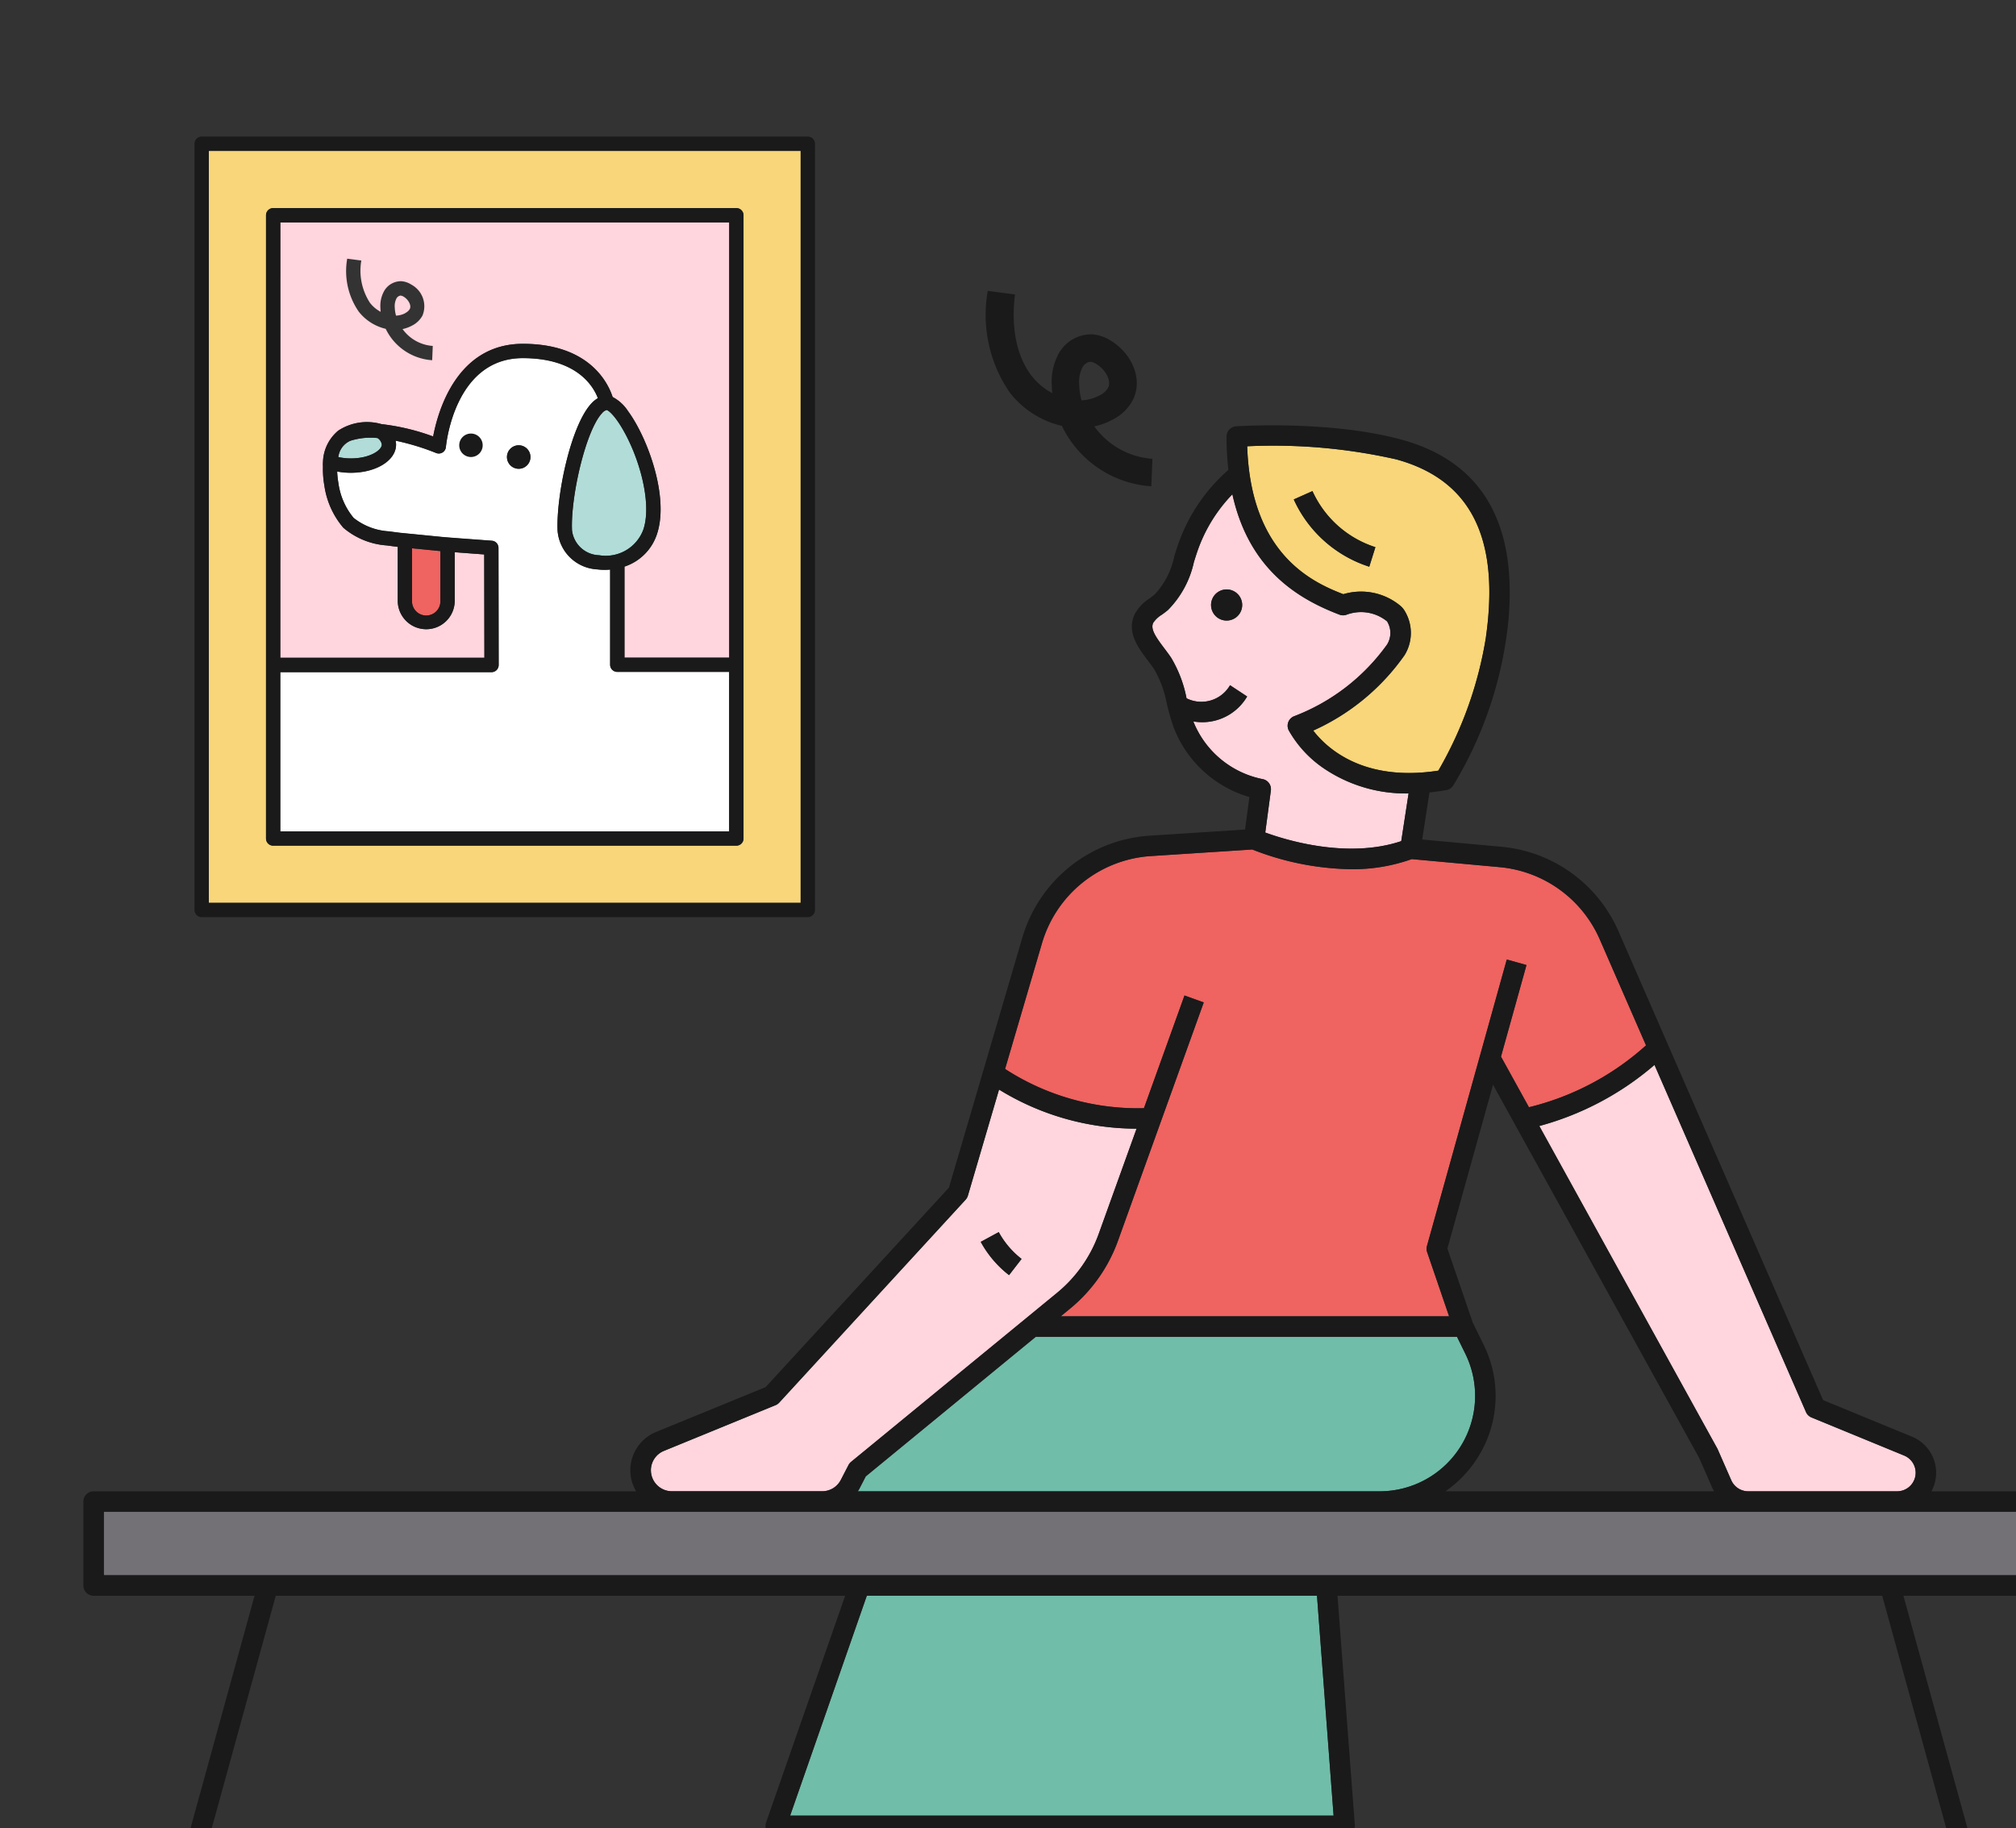<svg xmlns="http://www.w3.org/2000/svg" xmlns:xlink="http://www.w3.org/1999/xlink" width="161" height="146" viewBox="0 0 161 146">
  <rect x="0" y="0" width="161" height="146" fill="#333333" stroke="none"/>
  <defs>
    <clipPath id="clip-path">
      <rect id="長方形_49" data-name="長方形 49" width="161" height="146" transform="translate(282 3006)" fill="#fff" stroke="#707070" stroke-width="1"/>
    </clipPath>
    <clipPath id="clip-path-2">
      <rect id="長方形_48" data-name="長方形 48" width="159.023" height="167.094" transform="translate(0 0)" fill="none"/>
    </clipPath>
  </defs>
  <g id="マスクグループ_3" data-name="マスクグループ 3" transform="translate(-282 -3006)" clip-path="url(#clip-path)">
    <g id="グループ_68" data-name="グループ 68" transform="translate(288.659 3016.911)">
      <g id="グループ_67" data-name="グループ 67" transform="translate(0 0)" clip-path="url(#clip-path-2)">
        <path id="パス_70" data-name="パス 70" d="M848.336,562.515c.012.022.023.044.033.067l1.081,2.465a1.483,1.483,0,0,0,1.358.887H862.7a1.483,1.483,0,0,0,.564-2.854l-7.4-3.044a.817.817,0,0,1-.438-.429l-12.1-27.729a23.466,23.466,0,0,1-9.2,4.881Z" transform="translate(-717.849 -457.741)" fill="#ffd5de"/>
        <path id="パス_71" data-name="パス 71" d="M113.611,787.926H11.726V793H167.48v-5.073H113.611Z" transform="translate(-10.091 -678.098)" fill="#737176"/>
        <path id="パス_72" data-name="パス 72" d="M485.38,700.012a7.625,7.625,0,0,0,6.844-10.987l-.665-1.353H457.922l-13.583,11.149-.533,1.033c-.029.055-.065.1-.1.158H485.38Z" transform="translate(-381.861 -591.819)" fill="#70bda9"/>
        <path id="パス_73" data-name="パス 73" d="M340.309,577.169l.611-1.183a.814.814,0,0,1,.208-.257l16.451-13.5a10.849,10.849,0,0,0,3.325-4.711l3.024-8.4a20.971,20.971,0,0,1-10.984-3.126l-2.487,8.472a.817.817,0,0,1-.182.323L335.383,571a.813.813,0,0,1-.292.2l-8.911,3.649a1.677,1.677,0,0,0,.636,3.229h12a1.671,1.671,0,0,0,1.49-.908m12.61-19.793a6.862,6.862,0,0,0,1.823,2.142l-1,1.294a8.515,8.515,0,0,1-2.261-2.656Z" transform="translate(-279.817 -469.884)" fill="#ffd5de"/>
        <path id="パス_74" data-name="パス 74" d="M539.164,429.131l3.237-9,1.538.554-6.85,19.034a12.484,12.484,0,0,1-3.826,5.422l-.746.612H563.53l-1.755-5.129a.818.818,0,0,1-.014-.484l6.374-22.882,1.574.439-2.037,7.314,2.233,4.044a21.6,21.6,0,0,0,9.35-4.941l-3.693-8.462a9.687,9.687,0,0,0-8-5.772l-7.016-.642a14.011,14.011,0,0,1-4.835.807,22.361,22.361,0,0,1-7.9-1.575L539.7,409a9.719,9.719,0,0,0-8.672,6.939L528.073,426a19.5,19.5,0,0,0,11.091,3.134" transform="translate(-454.465 -351.539)" fill="#ef6360"/>
        <path id="パス_75" data-name="パス 75" d="M632.36,232.649l.586-3.809a11.665,11.665,0,0,1-6.752-1.989,9.048,9.048,0,0,1-2.822-3.053.817.817,0,0,1,.456-1.132,16.245,16.245,0,0,0,7.4-5.717,1.758,1.758,0,0,0,.019-1.819l-.023-.037a3.3,3.3,0,0,0-3.216-.532.815.815,0,0,1-.585,0c-3.171-1.211-7.2-3.5-8.548-9.614a12.32,12.32,0,0,0-2.767,4.471c-.108.308-.208.626-.307.944a7.77,7.77,0,0,1-2.07,3.827c-.161.137-.326.257-.485.373a2.2,2.2,0,0,0-.691.648c-.242.491.191,1.126.88,2.038.188.249.382.506.554.765a9.988,9.988,0,0,1,1.224,3.229,2.646,2.646,0,0,0,3.474-1.045l1.365.9a4.151,4.151,0,0,1-3.572,2.053,4.653,4.653,0,0,1-.726-.059,7.551,7.551,0,0,0,5.536,4.607.817.817,0,0,1,.659.911l-.448,3.354c1.641.6,6.562,2.127,10.86.688M619.577,214.23a1.243,1.243,0,1,1-.718-1.6,1.243,1.243,0,0,1,.718,1.6" transform="translate(-527.114 -176.381)" fill="#ffd5de"/>
        <path id="パス_76" data-name="パス 76" d="M674.449,189.042a4.914,4.914,0,0,1,4.59.95,1.621,1.621,0,0,1,.325.4,3.388,3.388,0,0,1-.014,3.507,17.823,17.823,0,0,1-7.3,6.033c1.067,1.39,3.986,4.128,9.992,3.2a30.99,30.99,0,0,0,3.805-10.684h0q.106-.748.17-1.456c0-.042.007-.083.01-.125h0c.6-6.967-1.822-11.1-7.378-12.605a44.467,44.467,0,0,0-11.87-1.038c.284,8.657,5.237,10.872,7.675,11.815m-2.462-8.235a8.3,8.3,0,0,0,5.026,4.478l-.489,1.559a9.961,9.961,0,0,1-6.029-5.372Z" transform="translate(-573.833 -152.494)" fill="#f8d679"/>
        <path id="パス_77" data-name="パス 77" d="M448.32,853.611l-1.327-17.564h-35.95l-6.125,17.564Z" transform="translate(-348.477 -719.512)" fill="#70bda9"/>
        <path id="パス_78" data-name="パス 78" d="M647.79,259.524a1.243,1.243,0,1,0,.718,1.6,1.242,1.242,0,0,0-.718-1.6" transform="translate(-556.044 -223.279)" fill="#1a1a1a"/>
        <path id="パス_79" data-name="パス 79" d="M699.493,209.158l.489-1.559a8.3,8.3,0,0,1-5.026-4.478l-1.493.666a9.96,9.96,0,0,0,6.029,5.372" transform="translate(-596.803 -174.809)" fill="#1a1a1a"/>
        <path id="パス_80" data-name="パス 80" d="M159.023,258.09v-6.708a.817.817,0,0,0-.817-.817H147.587a3.116,3.116,0,0,0-1.556-4.366l-7.095-2.918-16.342-37.446a11.322,11.322,0,0,0-9.345-6.746l-6.329-.579.579-3.763c.436-.044.885-.1,1.352-.184a.817.817,0,0,0,.544-.36,31.4,31.4,0,0,0,4.418-13.273c.679-7.806-2.2-12.635-8.574-14.365-5.649-1.533-12.877-1.076-13.182-1.056a.817.817,0,0,0-.763.816,23.754,23.754,0,0,0,.146,2.667,13.952,13.952,0,0,0-3.987,5.874c-.115.326-.22.661-.325,1a6.379,6.379,0,0,1-1.569,3.07c-.123.1-.256.2-.389.3a3.48,3.48,0,0,0-1.194,1.245c-.707,1.431.262,2.715,1.041,3.746.181.24.352.466.5.683a8.733,8.733,0,0,1,1.008,2.753,17.558,17.558,0,0,0,.546,1.891,9.237,9.237,0,0,0,6.049,5.564l-.347,2.594-7.642.493a11.359,11.359,0,0,0-10.136,8.11l-5.869,19.994L54.485,242.244l-8.743,3.58a3.3,3.3,0,0,0-1.6,4.741H.817a.817.817,0,0,0-.817.817v6.708a.817.817,0,0,0,.817.817H13.669L.029,308.432l1.576.434,13.759-49.958H60.835l-6.316,18.112a.817.817,0,0,0,.772,1.087h5.54l-2.614,14.676L56.3,300c-4.1.14-5.855,1.667-6.6,2.958a5.128,5.128,0,0,0,.089,5.015,2.54,2.54,0,0,0,2.035,1.49h7.518a.817.817,0,0,0,.609-.272l2.084-2.327v1.782a.817.817,0,0,0,.817.817h3.791a.817.817,0,0,0,.817-.817V293.115l6-15.01h4.46L79.1,292.884,77.21,300c-4.1.14-5.856,1.667-6.6,2.958a5.128,5.128,0,0,0,.089,5.015,2.539,2.539,0,0,0,2.035,1.49h7.518a.817.817,0,0,0,.609-.272l2.083-2.327v1.782a.817.817,0,0,0,.817.817h3.791a.817.817,0,0,0,.817-.817V292.991l1.183-14.885h11.173a.817.817,0,0,0,.815-.879l-1.384-18.319h43.5l13.759,49.958,1.576-.434-13.64-49.524h12.852a.817.817,0,0,0,.817-.817m-21.013-13.423,7.4,3.044a1.483,1.483,0,0,1-.564,2.854H132.958a1.483,1.483,0,0,1-1.358-.887l-1.081-2.465c-.01-.023-.021-.045-.033-.067l-14.22-25.756a23.47,23.47,0,0,0,9.2-4.881l12.1,27.729a.817.817,0,0,0,.438.429m-61.948-6.442H109.7l.665,1.353a7.625,7.625,0,0,1-6.844,10.987H61.848c.031-.053.067-.1.1-.158l.533-1.033Zm35.318,9.61a9.2,9.2,0,0,0,.451-8.978l-.866-1.763-2.026-5.922,3.643-13.077L129.038,247.9l1.066,2.43c.035.081.081.154.122.231H108.778a9.268,9.268,0,0,0,2.6-2.729m-6.567-79.693c5.556,1.508,7.98,5.638,7.378,12.605h0c0,.042-.007.083-.01.125q-.065.709-.17,1.456h.005a30.986,30.986,0,0,1-3.805,10.683c-6.006.927-8.925-1.811-9.992-3.2a17.823,17.823,0,0,0,7.3-6.033,3.388,3.388,0,0,0,.014-3.507,1.625,1.625,0,0,0-.325-.4,4.914,4.914,0,0,0-4.59-.95c-2.438-.943-7.392-3.158-7.675-11.815a44.476,44.476,0,0,1,11.87,1.038M88.64,189.08a4.652,4.652,0,0,0,.727.059,4.151,4.151,0,0,0,3.572-2.053l-1.365-.9a2.646,2.646,0,0,1-3.474,1.045A9.987,9.987,0,0,0,86.875,184c-.172-.259-.366-.516-.554-.765-.689-.912-1.122-1.547-.88-2.038a2.2,2.2,0,0,1,.691-.648c.159-.116.323-.236.485-.373a7.769,7.769,0,0,0,2.07-3.827c.1-.318.2-.635.307-.944a12.32,12.32,0,0,1,2.767-4.471c1.351,6.111,5.377,8.4,8.548,9.614a.817.817,0,0,0,.585,0,3.3,3.3,0,0,1,3.216.532l.023.037a1.758,1.758,0,0,1-.019,1.819,16.246,16.246,0,0,1-7.4,5.717.817.817,0,0,0-.456,1.132,9.052,9.052,0,0,0,2.822,3.052,11.661,11.661,0,0,0,6.752,1.989l-.586,3.81c-4.3,1.44-9.219-.087-10.86-.688l.448-3.354a.817.817,0,0,0-.659-.911,7.551,7.551,0,0,1-5.536-4.607M76.56,206.772a9.719,9.719,0,0,1,8.673-6.94l8.12-.524a22.356,22.356,0,0,0,7.9,1.575,14.016,14.016,0,0,0,4.835-.807l7.016.642a9.688,9.688,0,0,1,8,5.773l3.693,8.462a21.6,21.6,0,0,1-9.35,4.941l-2.233-4.044,2.037-7.314-1.574-.439L107.3,230.978a.816.816,0,0,0,.014.484l1.755,5.129H78.052l.745-.612a12.487,12.487,0,0,0,3.826-5.422l6.85-19.035-1.538-.553-3.237,9a19.5,19.5,0,0,1-11.091-3.134ZM45.321,248.889a1.671,1.671,0,0,1,1.041-1.552l8.911-3.65a.813.813,0,0,0,.292-.2l14.89-16.213a.819.819,0,0,0,.182-.322l2.487-8.472A20.972,20.972,0,0,0,84.109,221.6L81.085,230a10.85,10.85,0,0,1-3.325,4.711l-16.451,13.5a.817.817,0,0,0-.208.257l-.611,1.183a1.67,1.67,0,0,1-1.49.908H47a1.679,1.679,0,0,1-1.677-1.677m20.5,58.943H63.668v-3.1a.817.817,0,0,0-1.426-.545l-3.266,3.648H51.834a3.059,3.059,0,0,1-1.1-2.811,3.265,3.265,0,0,1,2.284-2.771,4.784,4.784,0,0,0,4.26,2.57h.191a4.782,4.782,0,0,0,4.064-2.239l4.3-6.8Zm.086-15.247-5.764,9.123a3.157,3.157,0,0,1-2.682,1.478h-.191A3.159,3.159,0,0,1,54.65,301.8a13.63,13.63,0,0,1,2.271-.177h.011a.817.817,0,0,0,.79-.608l2.082-7.851c.006-.022.011-.044.015-.066l2.672-15H71.7Zm20.823,15.247H84.577v-3.1a.817.817,0,0,0-1.426-.545l-3.266,3.648H72.742a3.059,3.059,0,0,1-1.1-2.811,3.265,3.265,0,0,1,2.284-2.771,4.784,4.784,0,0,0,4.26,2.57h.191a4.782,4.782,0,0,0,4.064-2.239l4.3-6.8Zm.019-15.139-5.7,9.015a3.157,3.157,0,0,1-2.682,1.478h-.191a3.161,3.161,0,0,1-2.625-1.382,13.641,13.641,0,0,1,2.272-.177h.012a.817.817,0,0,0,.79-.608l2.082-7.851a.819.819,0,0,0,.025-.274l-1.178-14.787h8.351Zm13.091-16.221h-43.4l6.125-17.564h35.95Zm57.545-19.2H1.634V252.2H157.388Z" transform="translate(0 -142.372)" fill="#1a1a1a"/>
        <path id="パス_81" data-name="パス 81" d="M516.4,631.123l1-1.294a6.861,6.861,0,0,1-1.823-2.142l-1.437.78a8.51,8.51,0,0,0,2.261,2.656" transform="translate(-442.473 -540.196)" fill="#1a1a1a"/>
        <path id="パス_82" data-name="パス 82" d="M149.185,172.573a5.283,5.283,0,0,0-2.17.219,1.633,1.633,0,0,0-.959,1.3,4.689,4.689,0,0,0,1.007.108c1.507,0,2.468-.655,2.468-1.106a.74.74,0,0,0-.346-.522" transform="translate(-125.697 -148.499)" fill="#b1dcd7"/>
        <path id="パス_83" data-name="パス 83" d="M190.557,240.111V236.1l-2.266-.224v4.236a1.133,1.133,0,1,0,2.266,0" transform="translate(-162.045 -202.997)" fill="#ef6360"/>
        <path id="パス_84" data-name="パス 84" d="M179.2,92.443a.832.832,0,0,0,.355-.315c.153-.3-.122-.762-.471-.975a.6.6,0,0,0-.257-.1h-.011a.44.44,0,0,0-.326.233,1.351,1.351,0,0,0-.134.721,2.822,2.822,0,0,0,.1.646,1.729,1.729,0,0,0,.749-.2" transform="translate(-153.489 -78.357)" fill="#ffd5de"/>
        <path id="パス_85" data-name="パス 85" d="M216.269,170.132a.938.938,0,1,0,.938.938.938.938,0,0,0-.938-.938" transform="translate(-185.316 -146.418)" fill="#1a1a1a"/>
        <path id="パス_86" data-name="パス 86" d="M285.6,166.108c.654-2.126-.377-5.764-1.751-8.053-.642-1.069-1.089-1.38-1.2-1.409a.694.694,0,0,0-.364.24c-1.3,1.359-2.529,6.659-2.411,9.365a2.252,2.252,0,0,0,2.169,1.995,3.2,3.2,0,0,0,3.562-2.138" transform="translate(-240.854 -134.812)" fill="#b1dcd7"/>
        <path id="パス_87" data-name="パス 87" d="M129.1,75.667l-.946-.07c-.47-.034-.94-.071-1.41-.107v3.922a2.275,2.275,0,0,1-4.549,0V75.061c-.3-.036-.582-.074-.867-.113a5.98,5.98,0,0,1-3.478-1.413,6.605,6.605,0,0,1-1.516-3.37,7.432,7.432,0,0,1-.111-1.537c0-.01,0-.019-.005-.029a3.074,3.074,0,0,1,.006-.34v0a3.379,3.379,0,0,1,1.218-2.478,4.182,4.182,0,0,1,3.455-.521,17.672,17.672,0,0,1,4.125.986c.376-2,1.88-7.4,7.163-7.4,5.329,0,6.814,3.152,7.17,4.248a3.269,3.269,0,0,1,1.223,1.118c1.542,2.087,3.267,6.749,2.354,9.716a4.065,4.065,0,0,1-2.63,2.71v7.273h8.364V49.148H112.816V83.92h16.3ZM118.156,52.046l1.132.148a4.71,4.71,0,0,0,.694,3.385,2.663,2.663,0,0,0,.851.712q-.017-.156-.022-.314a2.435,2.435,0,0,1,.289-1.33,1.547,1.547,0,0,1,1.4-.8,1.694,1.694,0,0,1,.781.27,1.96,1.96,0,0,1,.892,2.47,1.922,1.922,0,0,1-.827.8,2.833,2.833,0,0,1-.765.282,3.25,3.25,0,0,0,2.412,1.346l-.047,1.141a4.444,4.444,0,0,1-3.711-2.507,3.853,3.853,0,0,1-2.155-1.376,5.691,5.691,0,0,1-.919-4.228" transform="translate(-97.091 -42.298)" fill="#ffd5de"/>
        <path id="パス_88" data-name="パス 88" d="M148.665,151.983H139.73a.571.571,0,0,1-.571-.571v-7.6c-.145.013-.289.022-.431.022a4.673,4.673,0,0,1-.6-.038,3.351,3.351,0,0,1-3.165-3.078c-.121-2.779,1.053-8.455,2.727-10.2a2.209,2.209,0,0,1,.493-.393c-.381-.993-1.712-3.2-6-3.2-5.411,0-6.112,6.808-6.139,7.1a.571.571,0,0,1-.791.473,19.307,19.307,0,0,0-3.226-.98,1.508,1.508,0,0,1,.037.315c0,1.26-1.586,2.248-3.61,2.248a5.812,5.812,0,0,1-1.094-.1,7.017,7.017,0,0,0,.1.93,5.5,5.5,0,0,0,1.217,2.779,5,5,0,0,0,2.811,1.071q.446.062.893.117l3.505.346c.777.063,1.565.121,2.354.178q.738.054,1.476.109a.571.571,0,0,1,.527.568l.015,9.354a.571.571,0,0,1-.571.572H112.816v12.722h35.849Zm-20.622-17.166a.938.938,0,1,1,.938-.938.938.938,0,0,1-.938.938m3.813.938a.938.938,0,1,1,.938-.938.938.938,0,0,1-.938.938" transform="translate(-97.091 -109.227)" fill="#fff"/>
        <path id="パス_89" data-name="パス 89" d="M71.863,68.248h47.266V8.195H71.863ZM76.43,13.333A.571.571,0,0,1,77,12.762h36.991a.571.571,0,0,1,.571.571V63.11a.571.571,0,0,1-.571.571H77a.571.571,0,0,1-.571-.571Z" transform="translate(-61.846 -7.053)" fill="#f8d679"/>
        <path id="パス_90" data-name="パス 90" d="M113.222,61.77V.575A.571.571,0,0,0,112.651,0H64.243a.571.571,0,0,0-.571.571V61.77a.571.571,0,0,0,.571.571h48.408a.571.571,0,0,0,.571-.571M112.08,61.2H64.814V1.146H112.08Z" transform="translate(-54.797 -0.004)" fill="#1a1a1a"/>
        <path id="パス_91" data-name="パス 91" d="M105.2,91.878h36.991a.571.571,0,0,0,.571-.571V41.529a.571.571,0,0,0-.571-.571H105.2a.571.571,0,0,0-.571.571V91.307a.571.571,0,0,0,.571.571m.571-49.778h35.849V76.864h-8.364V69.59a4.065,4.065,0,0,0,2.63-2.71c.913-2.968-.812-7.629-2.354-9.716a3.268,3.268,0,0,0-1.222-1.118c-.355-1.1-1.841-4.248-7.17-4.248-5.283,0-6.787,5.4-7.163,7.4a17.671,17.671,0,0,0-4.125-.986,4.181,4.181,0,0,0-3.455.521,3.379,3.379,0,0,0-1.218,2.478v0a3.14,3.14,0,0,0-.007.34c0,.01,0,.019.005.029a7.414,7.414,0,0,0,.111,1.537,6.6,6.6,0,0,0,1.516,3.37,5.978,5.978,0,0,0,3.478,1.413c.285.04.571.077.867.113v4.351a2.275,2.275,0,0,0,4.549,0V68.442c.47.036.939.072,1.41.107l.946.07.013,8.253h-16.3Zm25.462,26.583a2.252,2.252,0,0,1-2.169-1.995c-.118-2.705,1.11-8.005,2.411-9.365a.7.7,0,0,1,.364-.24c.115.029.562.339,1.2,1.408,1.375,2.289,2.406,5.927,1.751,8.053a3.2,3.2,0,0,1-3.562,2.138m-17.354-8.838c0,.451-.962,1.106-2.468,1.106a4.68,4.68,0,0,1-1.007-.108,1.634,1.634,0,0,1,.959-1.3,5.284,5.284,0,0,1,2.17-.219.739.739,0,0,1,.346.522m2.412,12.519V68.127l2.266.224v4.012a1.133,1.133,0,0,1-2.266,0m-10.52,5.65h16.868a.571.571,0,0,0,.571-.572l-.015-9.354a.571.571,0,0,0-.527-.568l-1.476-.11c-.789-.058-1.577-.115-2.354-.178l-3.505-.346q-.447-.055-.893-.117a5,5,0,0,1-2.811-1.071,5.5,5.5,0,0,1-1.217-2.779,7.015,7.015,0,0,1-.1-.93,5.811,5.811,0,0,0,1.094.1c2.024,0,3.61-.987,3.61-2.248a1.507,1.507,0,0,0-.037-.314,19.263,19.263,0,0,1,3.226.98.571.571,0,0,0,.791-.473c.027-.29.727-7.1,6.139-7.1,4.292,0,5.622,2.208,6,3.2a2.213,2.213,0,0,0-.493.393c-1.674,1.749-2.848,7.425-2.727,10.2a3.352,3.352,0,0,0,3.165,3.078,4.726,4.726,0,0,0,.6.037c.143,0,.287-.009.431-.021v7.6a.571.571,0,0,0,.571.571h8.935V90.736H105.767Z" transform="translate(-90.041 -35.249)" fill="#1a1a1a"/>
        <path id="パス_92" data-name="パス 92" d="M243.625,176.861a.938.938,0,1,0,.938.938.938.938,0,0,0-.938-.938" transform="translate(-208.859 -152.209)" fill="#1a1a1a"/>
        <path id="パス_93" data-name="パス 93" d="M523.307,99.183a8.551,8.551,0,0,0,7.141,4.824l.09-2.195a6.253,6.253,0,0,1-4.642-2.59,5.446,5.446,0,0,0,1.471-.542,3.7,3.7,0,0,0,1.59-1.536c.905-1.765-.162-3.8-1.716-4.753a3.256,3.256,0,0,0-1.5-.519,2.976,2.976,0,0,0-2.685,1.533,4.684,4.684,0,0,0-.556,2.559q.009.3.042.605A5.128,5.128,0,0,1,520.9,95.2c-1.625-2.121-1.534-4.992-1.335-6.514l-2.178-.285a10.95,10.95,0,0,0,1.769,8.134,7.414,7.414,0,0,0,4.147,2.647m1.645-4.67a.847.847,0,0,1,.628-.449h.021a1.159,1.159,0,0,1,.495.2c.672.411,1.2,1.3.907,1.877a1.6,1.6,0,0,1-.682.607,3.33,3.33,0,0,1-1.442.394,5.411,5.411,0,0,1-.185-1.242,2.6,2.6,0,0,1,.258-1.388" transform="translate(-445.163 -76.08)" fill="#1a1a1a"/>
      </g>
    </g>
  </g>
</svg>
